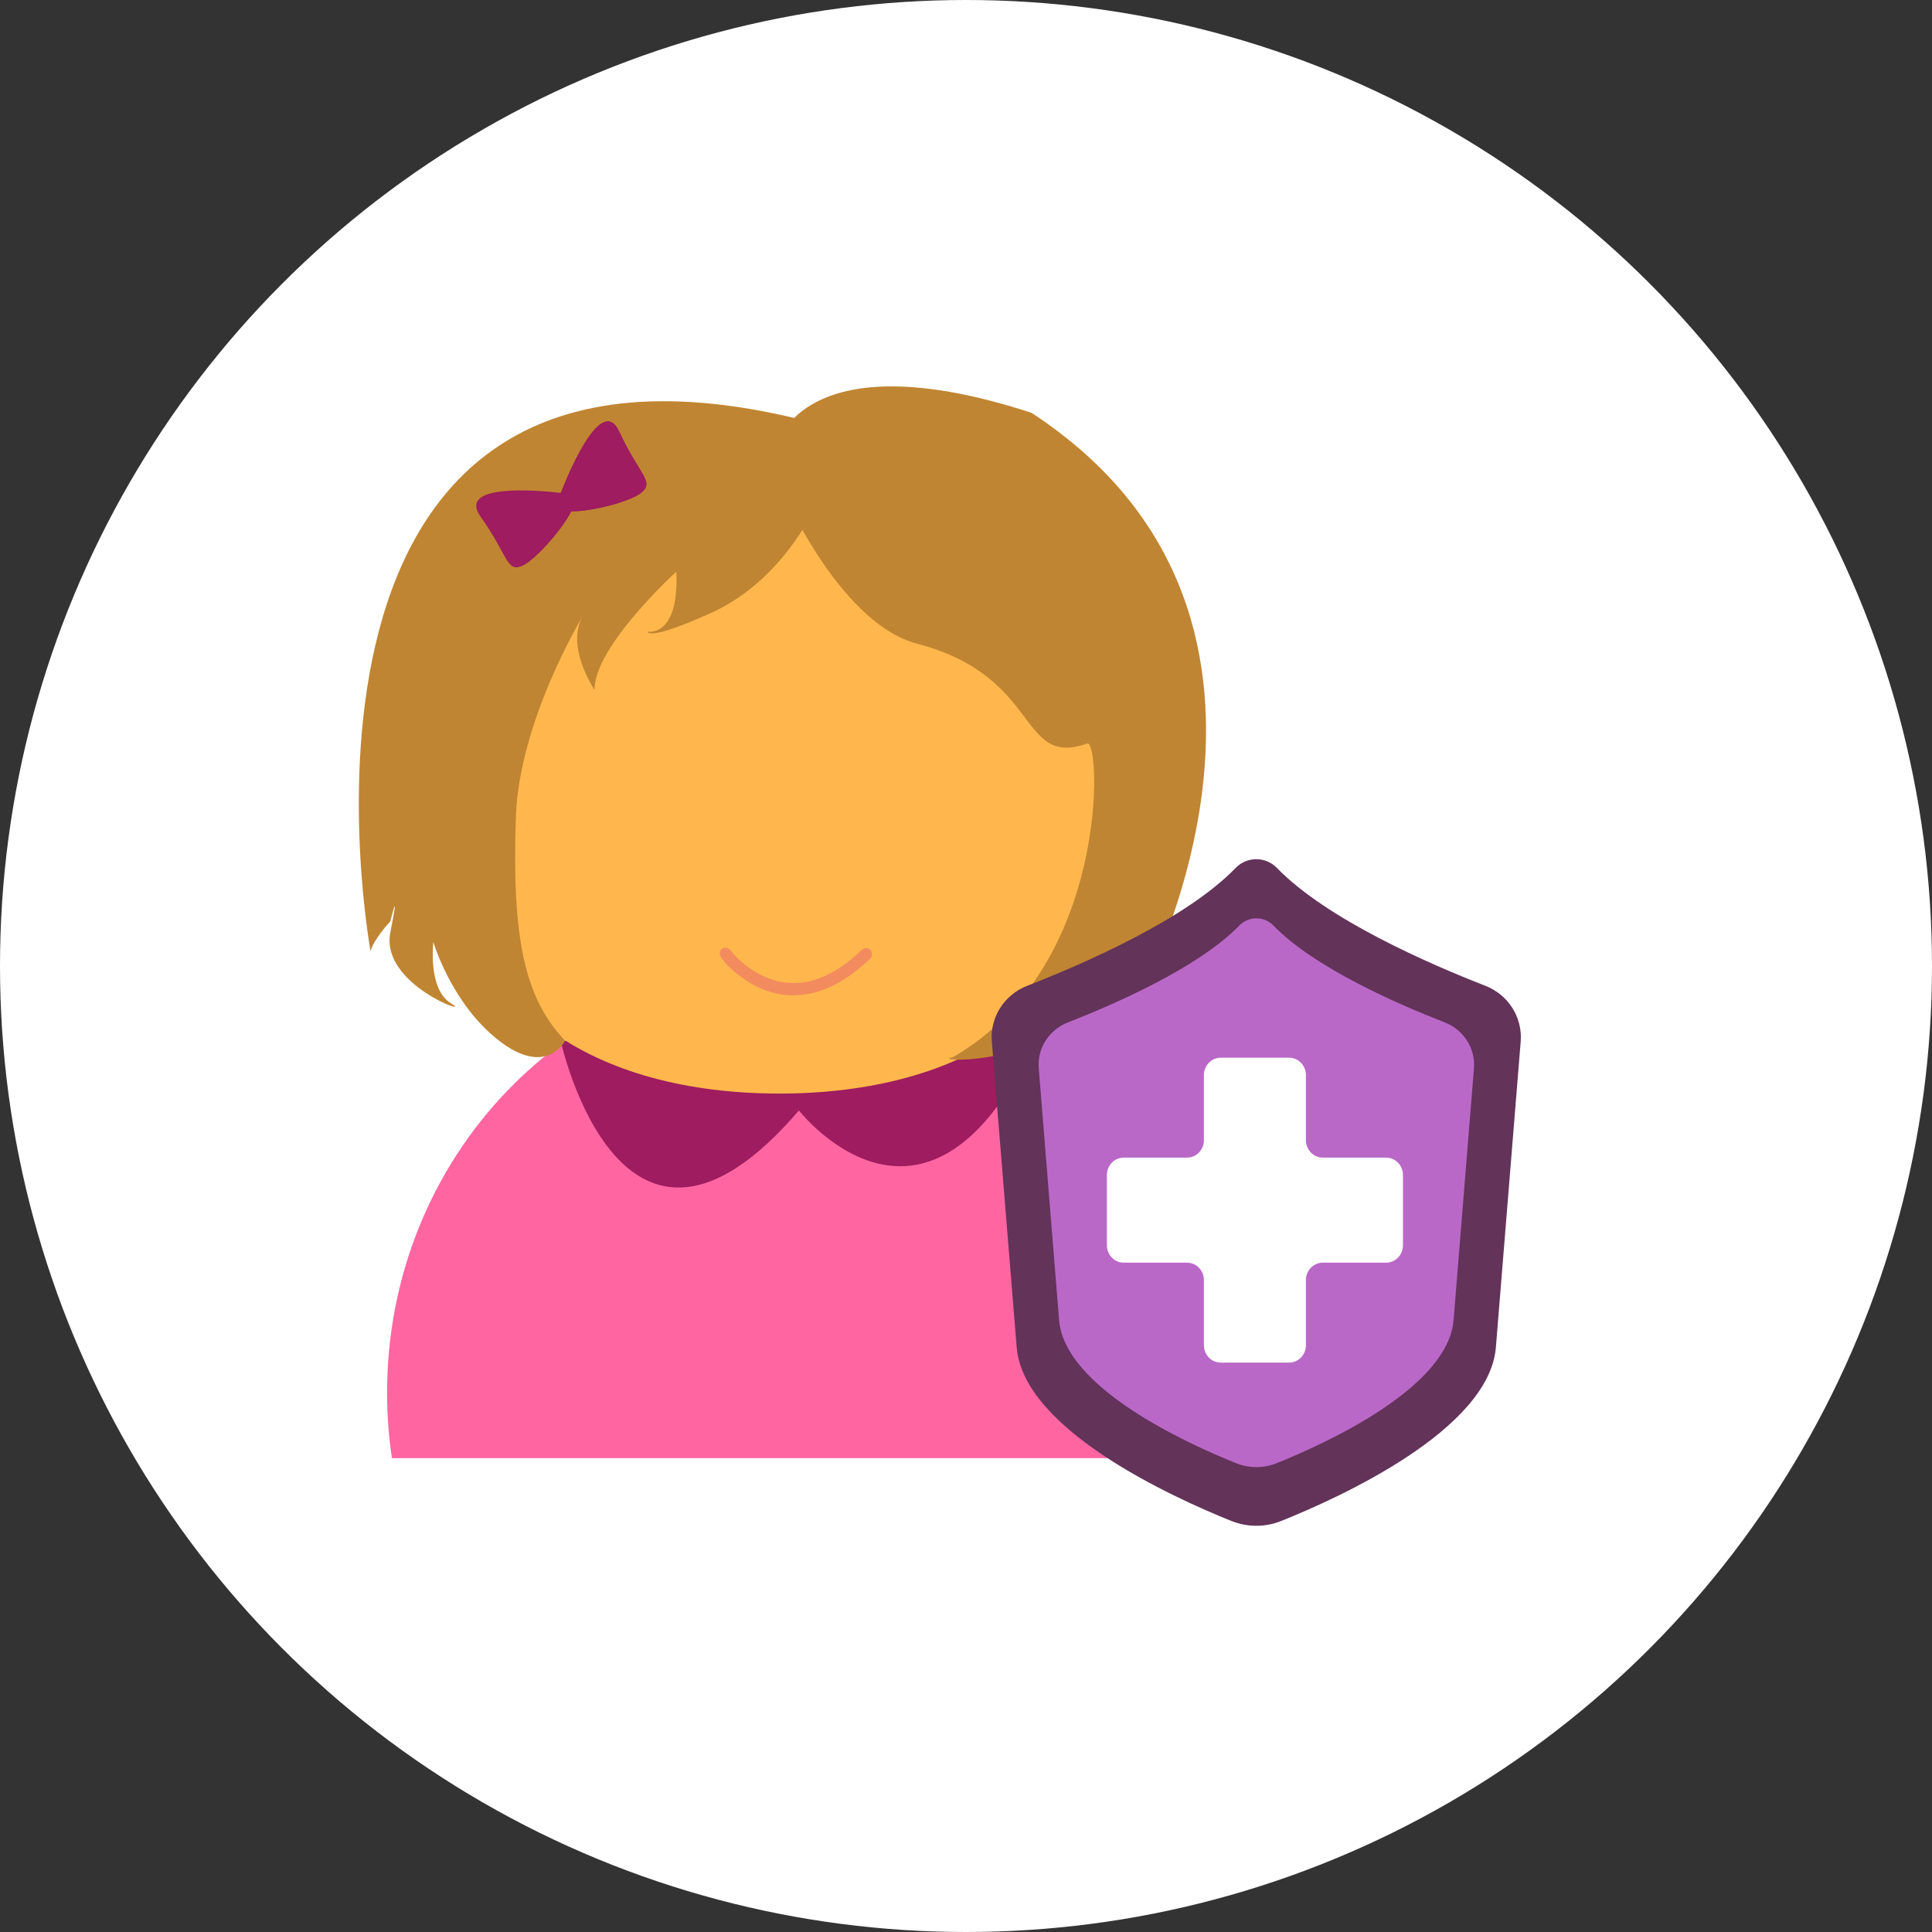 <?xml version="1.0" encoding="UTF-8"?> <svg xmlns="http://www.w3.org/2000/svg" width="70" height="70" viewBox="0 0 70 70" fill="none"><rect x="0" y="0" width="70" height="70" fill="#333333" stroke="none"/><circle cx="35" cy="35" r="35" fill="white"></circle><g clip-path="url(#clip0_322_3901)"><path d="M43.47 52.833C43.587 52.06 43.645 51.268 43.645 50.458C43.645 41.929 37.014 35.016 28.835 35.016C20.657 35.016 14.025 41.929 14.025 50.458C14.025 51.263 14.084 52.055 14.201 52.833H43.474H43.47Z" fill="#FF66A1"></path><path d="M22.648 37.674L20.314 37.711C20.314 37.711 22.5 47.754 28.947 40.234C28.947 40.234 33.443 46.008 37.354 38.04" fill="#9E1C5F"></path><path d="M40.092 29.861C40.092 36.603 34.782 39.622 28.236 39.622C21.69 39.622 16.38 36.608 16.38 29.861C16.38 23.115 21.69 17.652 28.236 17.652C34.782 17.652 40.092 23.12 40.092 29.861Z" fill="#FFB74D"></path><path d="M29.441 18.531C29.441 18.531 28.308 21.055 25.764 22.208C23.462 23.25 23.462 22.888 23.462 22.888C23.462 22.888 24.613 23.111 24.505 20.712C24.505 20.712 21.524 23.421 21.542 24.995C21.542 24.995 20.476 23.435 21.115 22.323C21.115 22.323 18.808 26.111 18.691 29.602C18.547 33.908 18.979 36.149 20.476 37.705C20.476 37.705 19.811 39.048 18.08 37.705C16.349 36.362 15.701 34.13 15.701 34.13C15.701 34.13 15.49 35.853 16.349 36.358C17.212 36.862 13.777 35.691 14.141 33.797C14.51 31.903 14.141 33.385 14.141 33.385C14.141 33.385 13.534 34.024 13.427 34.468C13.427 34.468 8.886 9.924 29.437 15.309V18.541L29.441 18.531Z" fill="#C08532"></path><path d="M28.574 18.235C28.574 18.235 30.557 22.625 33.232 23.324C37.773 24.514 36.869 27.829 39.391 26.94C39.89 26.764 40.232 35.029 34.513 38.311C33.547 38.46 38.605 38.788 40.394 35.311C40.969 34.191 41.086 36.469 41.086 36.469C41.086 36.469 48.954 22.532 37.373 14.957C29.442 12.369 28.286 15.851 28.286 15.851L28.574 18.235Z" fill="#C08532"></path><path d="M28.754 36.066C28.228 36.066 27.774 35.922 27.401 35.737C26.888 35.482 26.358 35.029 26.16 34.737C26.151 34.728 26.137 34.718 26.128 34.705H26.133V34.695C26.092 34.63 26.074 34.575 26.074 34.538C26.083 34.445 26.142 34.367 26.227 34.343C26.312 34.316 26.416 34.362 26.47 34.436C26.47 34.436 26.474 34.445 26.479 34.45C26.591 34.589 27.356 35.496 28.511 35.607C29.406 35.695 30.319 35.292 31.231 34.408C31.317 34.325 31.456 34.33 31.537 34.417C31.618 34.505 31.613 34.649 31.528 34.732C30.489 35.737 29.541 36.061 28.749 36.061L28.754 36.066Z" fill="#F28B5D"></path><path d="M20.315 17.857C19.393 17.755 16.565 17.523 17.411 18.718C18.418 20.14 18.346 20.728 18.903 20.51C19.375 20.325 20.405 19.14 20.702 18.524C21.372 18.547 22.873 18.176 23.256 17.834C23.705 17.431 23.17 17.218 22.433 15.634C21.812 14.301 20.666 16.973 20.32 17.857H20.315Z" fill="#9E1C5F"></path><path d="M20.315 17.857L20.702 18.524C21.372 18.547 22.874 18.176 23.256 17.834C23.705 17.431 23.17 17.218 22.433 15.634C21.813 14.301 20.666 16.973 20.32 17.857H20.315Z" fill="#9E1C5F"></path><path d="M55.098 37.734L54.199 48.814C53.956 51.791 48.579 54.245 46.412 55.111C46.124 55.227 45.823 55.282 45.517 55.282C45.212 55.282 44.91 55.222 44.623 55.111C42.456 54.24 37.078 51.791 36.836 48.814L35.936 37.734C35.864 36.859 36.386 36.039 37.222 35.715C39.254 34.924 42.968 33.312 44.771 31.446C44.973 31.238 45.243 31.131 45.517 31.131C45.792 31.131 46.061 31.238 46.264 31.446C48.067 33.308 51.78 34.924 53.812 35.715C54.649 36.039 55.166 36.859 55.098 37.734Z" fill="#63335A"></path><path d="M46.134 33.53C45.801 33.187 45.243 33.187 44.906 33.53C43.423 35.062 40.365 36.391 38.693 37.044C38.005 37.313 37.578 37.984 37.636 38.706L38.373 47.828C38.571 50.282 43 52.296 44.785 53.014C45.257 53.203 45.783 53.203 46.255 53.014C48.04 52.296 52.464 50.282 52.666 47.828L53.404 38.706C53.462 37.989 53.035 37.313 52.347 37.044C50.675 36.396 47.617 35.067 46.134 33.53Z" fill="#BA68C8"></path><path d="M50.221 41.943H47.928C47.59 41.943 47.316 41.66 47.316 41.313V38.952C47.316 38.605 47.042 38.322 46.705 38.322H44.232C43.895 38.322 43.62 38.605 43.62 38.952V41.313C43.62 41.66 43.346 41.943 43.009 41.943H40.716C40.379 41.943 40.105 42.225 40.105 42.573V45.119C40.105 45.466 40.379 45.749 40.716 45.749H43.009C43.346 45.749 43.62 46.031 43.62 46.379V48.74C43.62 49.087 43.895 49.37 44.232 49.37H46.705C47.042 49.37 47.316 49.087 47.316 48.74V46.379C47.316 46.031 47.59 45.749 47.928 45.749H50.221C50.558 45.749 50.832 45.466 50.832 45.119V42.573C50.832 42.225 50.558 41.943 50.221 41.943Z" fill="white"></path></g><defs><clipPath id="clip0_322_3901"><rect width="43" height="42" fill="white" transform="translate(13 14)"></rect></clipPath></defs></svg> 